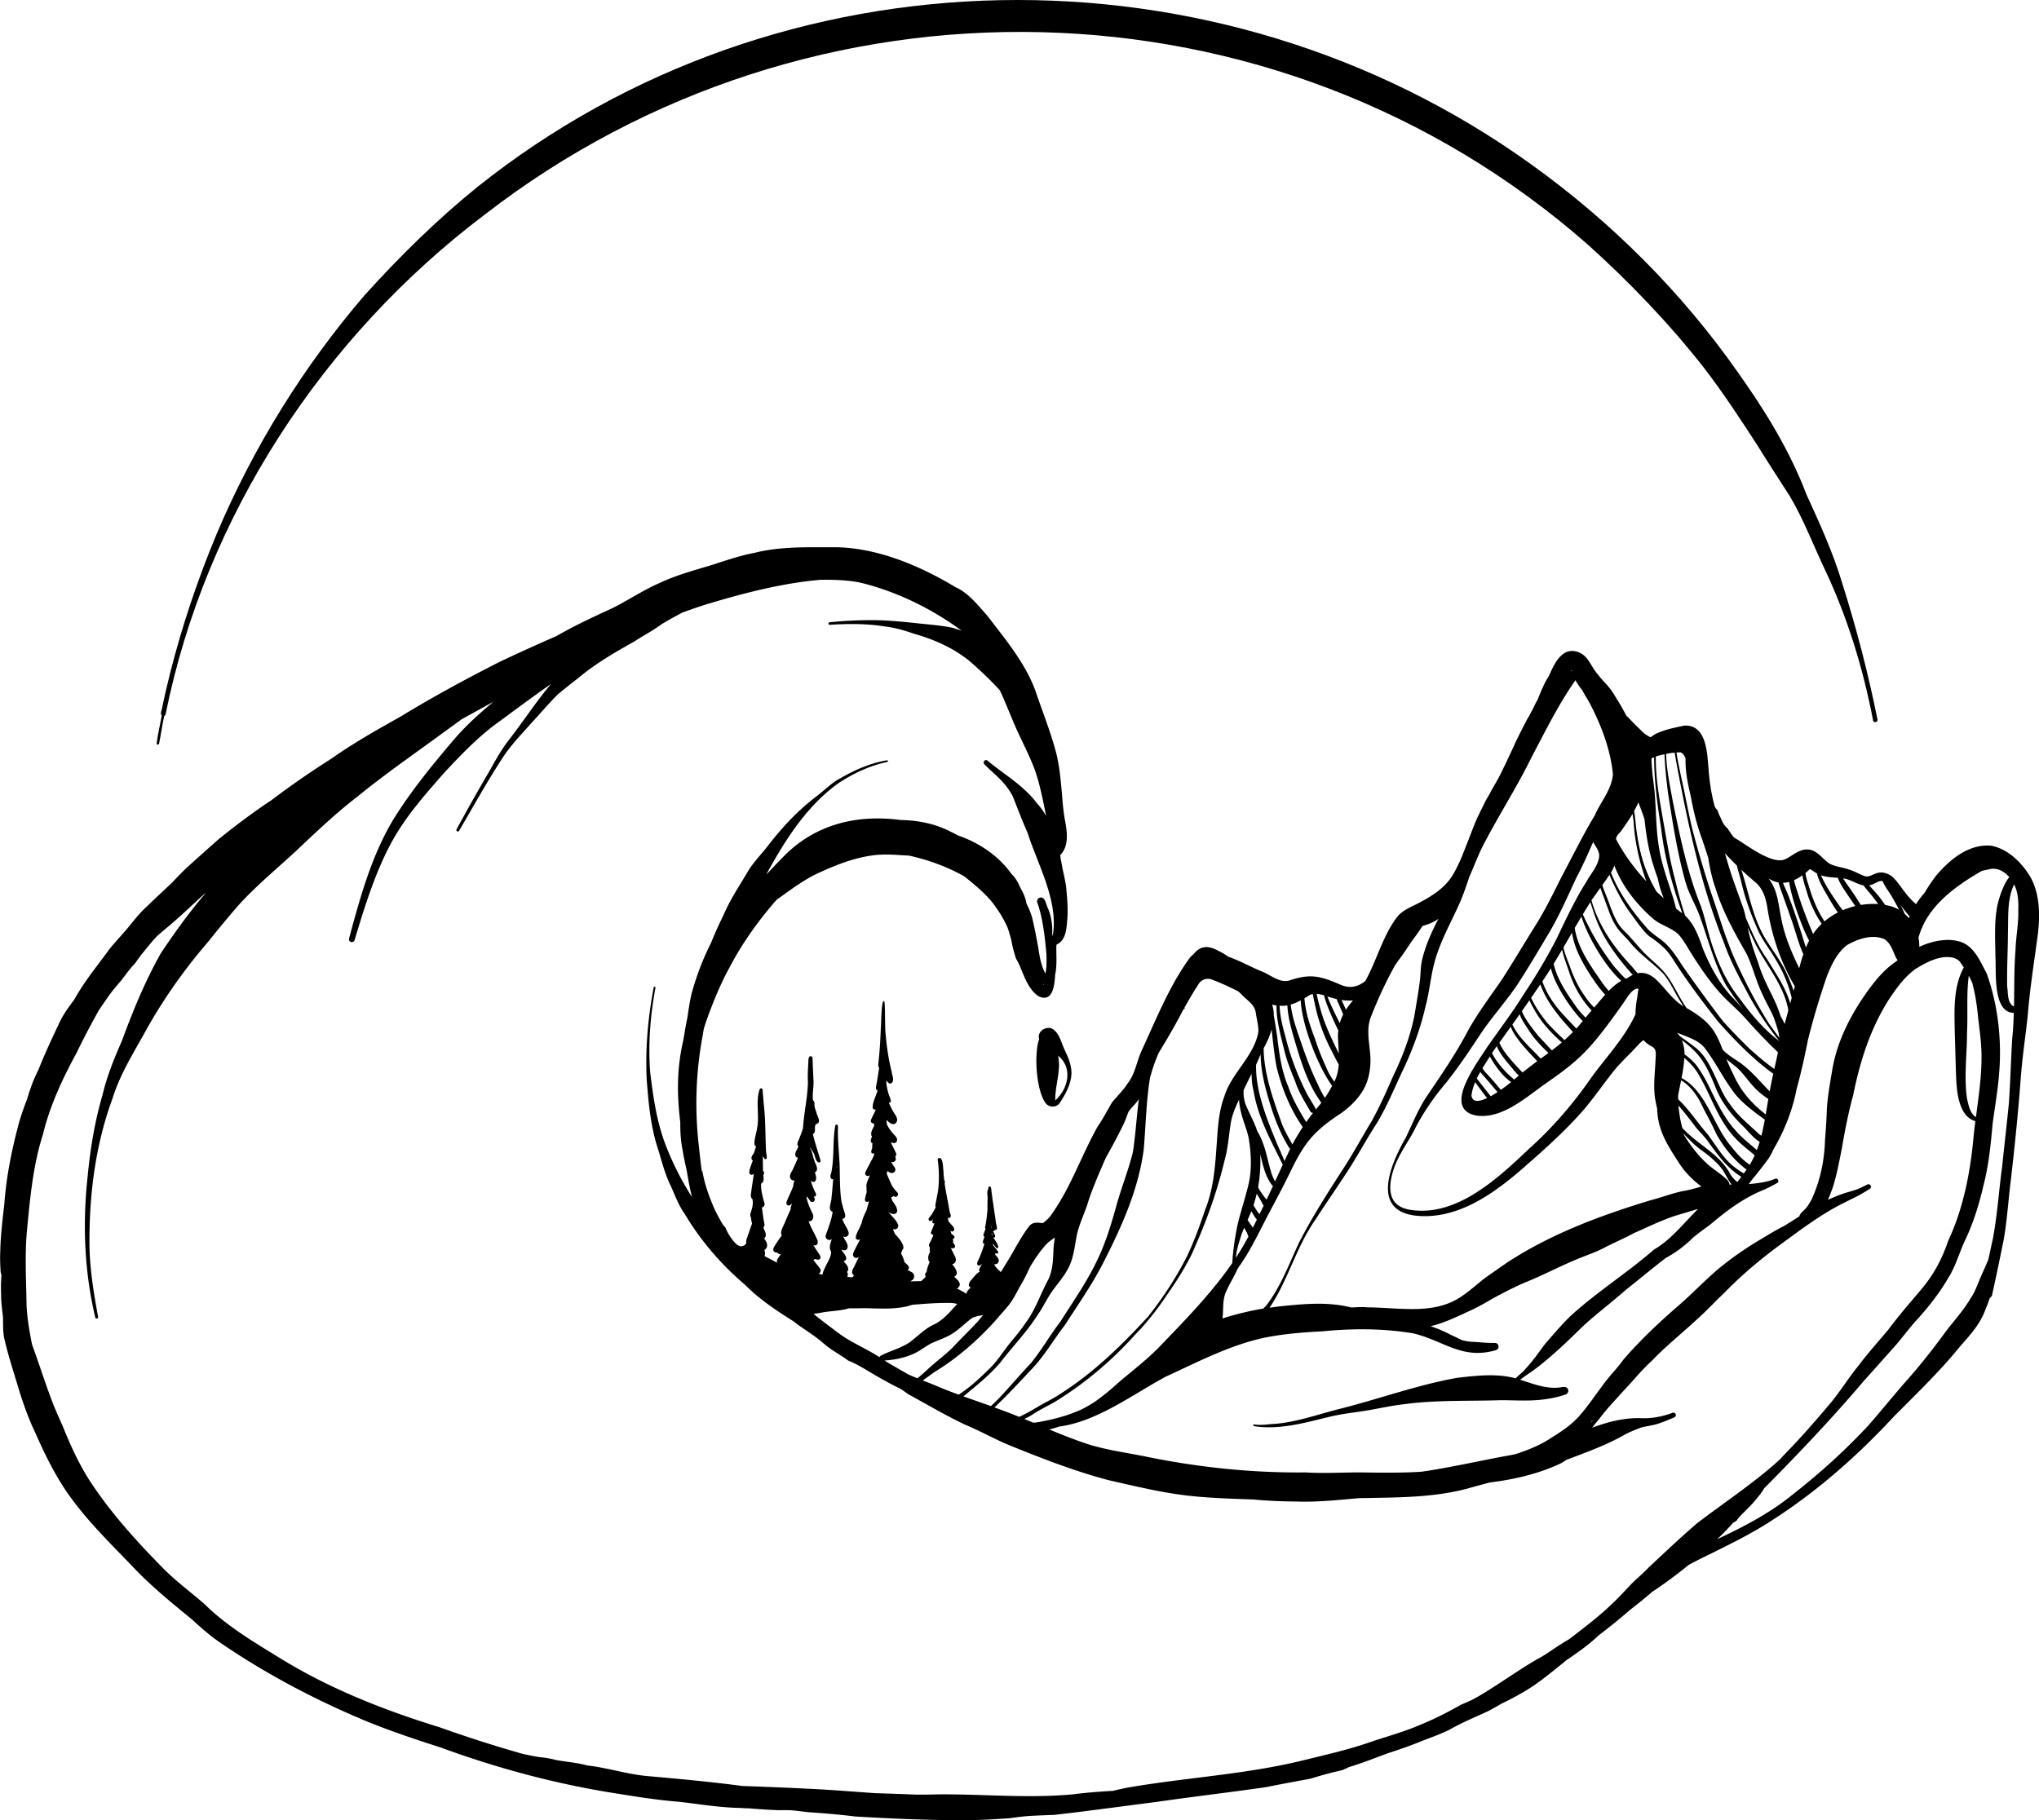 <?xml version="1.0" encoding="UTF-8"?>
<svg data-bbox="0.05 0 859.335 767.34" viewBox="0 0 859.35 767.28" xmlns="http://www.w3.org/2000/svg" data-type="shape">
    <g>
        <path d="M855.94 370.07c-3.59-6.2-9.49-12.15-16.73-13.56-9.32-.86-17.37 5.72-23.07 12.45-1.84 2.33-3.48 4.82-4.99 7.38-1.33 1.5-2.54 3.11-3.64 4.81-1-.9-1.99-1.81-2.85-2.84-2.28-2.47-3.97-5.41-6.26-7.87-2.03-2.25-5.21-3.36-8.08-2.12-1.39.48-2.75 1.46-4.29 1.07-2.31-.82-4.44-2.15-6.81-2.85-2.73-.97-5.77-1.15-8.31-2.57-2.96-2.04-5.21-5.79-9.16-5.87-3.54-.13-6.2 2.58-9.2 4.04-5.52 2.72-16.22-5.94-21.15-8.72-.28-.21-.56-.41-.84-.62a73.42 73.42 0 0 1-2.46-3.59c-.27-.2-.52-.43-.75-.68-.96-1.03-1.57-2.33-2.1-3.61-.56-1.1-1.05-2.22-1.42-3.43a4.47 4.47 0 0 1-1.14-1.51c-1.49-5.32-2.25-10.82-2.65-16.33-.58-6.71-.94-18.2-10.16-17.77-4.15.87-8.43 1.7-12.26 3.58-.68.41-1.34.87-1.98 1.34-1.55-.71-2.94-1.73-4.11-3.02-2.13-2.04-4.18-4.14-6.21-6.27-.83-1.62-1.68-3.22-2.63-4.77-1.23-1.97-2.37-4-3.71-5.89-1.64-2.29-3.78-4.15-5.45-6.41-1.83-2.01-2.91-4.5-4.54-6.65-2.15-2.89-6.21-4.39-9.5-2.57-3.43 2.16-5.11 6.22-6.72 9.78-2.05 3.13-3.35 6.6-4.77 10.03-.22.37-.43.74-.65 1.1-.49 1.04-1 2.06-1.51 3.1-.49.91-.97 1.82-1.45 2.74-.17.25-.32.5-.49.75-1.8 3.37-3.52 6.79-5.19 10.23l-.24.54c-1.8 3.99-3.68 7.94-5.59 11.88-.05.1-.11.21-.16.31-.32.65-.65 1.29-.99 1.93-.99 1.86-2.06 3.69-3.11 5.52-.35.65-.69 1.3-1.04 1.96-.24.42-.5.82-.75 1.21-.28.5-.55 1-.81 1.51-.98 1.99-1.96 3.97-2.94 5.96l.28-.57c-.16.34-.33.67-.49 1-.12.26-.23.52-.34.77l-.02.02c-.19.41-.36.82-.53 1.23-.15.35-.31.7-.45 1.05-.28.69-.56 1.39-.82 2.1-.07.18-.14.35-.21.52-.33.87-.66 1.73-1 2.59-.5 1.28-1 2.55-1.5 3.83-.75 1.95-1.51 3.88-2.31 5.81-1.18 2.62-2.4 5.21-3.97 7.62-3.68 5.45-9.43 8.69-15.15 11.63-2.84 1.39-5.89 2.73-7.85 5.33-6.08 8.09-8.43 18.15-13.34 26.9-2.89 2.22-6.19 3.32-10.23 1.58-8.61-3.73-12.8-4.93-22-1.77-4.18.92-7.78-2.57-11.5-3.96-4.17-1.68-9.02-4.44-13.93-6.13-1.28-.89-2.59-1.74-4.02-2.39-5.32-2.99-8.3-1.69-10.84 1.5-.66.47-1.28 1.11-1.85 1.96-8.43 11.74-13.76 25.39-19.86 38.5-2.08 4.52-2.68 9.66-5.78 13.67-1.86 2.95-4.37 5.37-6.6 8.02-2.05 3.4-3.83 6.96-6.1 10.23-7.04 12.47-11.57 26.42-20.14 38.01a15.34 15.34 0 0 1-3.09 2.82h-.12c-1.82-.31-3.97-.52-5.34 1-3.86 4.86-6.52 10.59-9.89 15.89-.78 1.23-1.52 2.49-2.27 3.74-1.08-1.09-2.43-2.17-2.82-3.39 1.17.39 2.27-.8 1.88-1.94-.3-.8-.88-1.44-1.5-2.04.09-.2.15-.4.16-.62.59.22 1.13.29 1.22-.39-.46-.97-1.5-1.92-2.21-3-.04-.13-.07-.25-.09-.37.03-.07.04-.13.06-.2.5.63.94 1.35 1.57 1.81.16.09.38.07.5-.07.16-.17.17-.31.15-.54-.39-1.42-1.32-2.62-2.1-3.86 1.62.23.28-1.86-.2-2.75.35.23.69-.07.83-.48 1.6.49.6-2.06.49-2.86-.61-4.67-1.41-9.33-1.97-14.01-.07-.51-.07-1.44-.79-1.38-.21.02-.4.19-.46.4 0 .26-.03.52-.05.78-.19.16-.26.43-.3.67-.16.93-.06 1.85.07 2.77 0 .08-.01.16-.02.25-.07 1.73-.08 3.46-.07 5.19-.26 2.27-.43 4.54-.93 6.78-.11.31-.18.7.16.9-.3.95-.81 1.87-.95 2.86.05.36.24.47.46.45-.04.15-.07.31-.11.46-.19.85-1.21 2.32.11 2.7-.87 2.49-1.6 4.9-2.82 7.28-.86 1.76.53 2.53 1.75 1.07-.22.85-1.81 2.66-.9 3.33-1.51.78-2.42 2.21-3.56 3.49-.79.78-1.81 2.67-.24 3.17-.7.77-1.76 1.55-1.78 2.67-1.15-.66-2.29-1.34-3.47-1.93-.21-.1-.42-.19-.63-.28.79-.36 1.39-1.17 1.22-2.07-.31-1.24-1.48-2.02-2.31-2.91 2.39-1.21.22-3.93-.86-5.33 1.86-.25 1.81-2.24 1.01-3.51-.53-1.11-1.09-2.21-1.61-3.33.34.14.69.22 1.06.19 1.42-.42.53-1.76-.18-2.42.24-.51.12-1.05-.05-1.58.55.03 1.06-.69.55-1.18-.38-.37-.79-.72-1.19-1.09l-.3-1.2c.11.09.21.19.33.27.57.36 1.35-.21 1.25-.86-.12-.81-.81-1.41-1.31-2.03-.37-.42-.75-.85-1.12-1.28l-.3-1.59c.23.14.48.23.77.14 1.14-.68-.1-2.26-.1-3.28-.63-3.71-1.45-7.42-1.98-11.17l.06-.81c.05-.25-.07-.5-.26-.66-.16-1.34-.28-2.68-.33-4.03-.21-1.19-.09-5.73-1.95-5.27a.81.81 0 0 0-.48.65c.57 3.91.68 7.87.32 11.82-.25 2.51-.9 4.94-1.29 7.43-.02.25 0 .54.18.73-.65 1.41-1.38 2.74-2.37 4.01-.24.36-.66.67-.67 1.13-.01.63.76 1 1.25.61.26-.2.46-.47.7-.7-.17.43-.36.88-.36 1.34.02.5.52.64.91.46-.19.58-.4 1.16-.65 1.72-.25.68-.56 1.35-.81 2.03-.18.61.4 1.21 1 1.1-.08.26-.16.53-.25.79-.48 1.04-.94 2.08-1.5 3.07-.23.49-.09 1.09.27 1.47-.1.61-.13 1.31.09 1.86-.5.99-1.02 2.06-.71 2.9 0 .06-.03.11-.03.17.01.67.26.98.6 1.07-.41 1.01-.82 2.03-1.12 3.08-.11.35-.18.73-.15 1.09-.04.05-.08.11-.13.16-.45.49-.92 1.39-.23 1.87-.44.6-1.29 1.29-1.98 2.02-1.47 0-2.93.05-4.4.11-.02-.06-.04-.11-.06-.17 1.53-.42 2.04-2.54.75-3.52-.69-.46-1.28-.71-2.09-1.17 1.57-.97-.09-2.26-1.23-3.2a15.45 15.45 0 0 0-1.52-3.85c.33-.38.46-.79.48-1.21 1.68-1.37-.69-4.46-3-6.89-.29-.65-.58-1.3-.86-1.95 1.19.15 2.34-.25 2.24-1.74-.69-2.23-2.81-3.73-4.11-5.62 1.08 1.02 3.44 1.55 3.7-.46-.11-1.57-1.15-2.89-2.08-4.22-.17-.49-.38-.98-.53-1.46.42-.04.79-.26 1.07-.58.06.05.12.11.18.16 1.01.79 2.33-.69 1.4-1.59-.75-.8-1.44-1.68-2.12-2.58 0-.01-.01-.03-.02-.04-.77-1.75-1.62-3.48-2.3-5.27.02-.14.04-.28.04-.42.02-.05.05-.1.06-.15.05-.2.09-.39.13-.6.5.33 1 .72 1.65.82 1.11.21 2.11-.99 1.59-2.03-.53-.93-1.09-1.59-1.65-2.6.84.26 1.87-.2 1.98-1.14-.03-.43-.13-.83-.25-1.23.38-.26.61-.72.38-1.25-.72-1.62-1.58-3.19-2.3-4.83 2.02 1.38 3.59-.47 2.13-2.32-1.49-1.55-2.86-3.2-3.73-5.12-.07-.62-.13-1.24-.18-1.86 1.24 1.23 3.05 2.81 4.25.94.71-1.22-.18-2.53-.84-3.55-.98-1.47-1.73-3.05-2.41-4.67 1.82.1.24-2.41.04-3.28-.5-1.44-.83-3.03-1.07-4.61 0-.5 0-1 .01-1.5.51.86 1.3 1.8 2.28 1.1 1.16-1.29.11-3.21-.06-4.71-1.4-5.58-2.2-11.26-2.64-16.99-.23-4.15-.04-8.33-.38-12.47-1.42-2.3-1.34 9.55-1.52 10.41-.18 4.68-.41 9.35-.92 14.02-.03 1.08-.49 2.43.18 3.37-.36 2.28-.69 4.58-1.11 6.85-.1.84-.72 2.32.43 2.66-.17 1.5-3.94 8.49-.8 8.08 0 .05-.02.1-.02.16-.58 1.54-1.49 2.88-2 4.46-.14.76.64 1.31 1.3 1.16-.02.27.02.59.18.85-.54 1.34-1.68 2.81-1.23 4.3.06.14.13.26.22.36-.13.41-.26.82-.39 1.24-.3.74.03 1.56.62 1.69-.12.73-.16 1.41-.08 1.91-.22.53-.4 1.08-.45 1.66-.03.68.83.96 1.31.58-.08.36-.15.71-.22 1.07-.39.85-.8 1.68-1.29 2.49-.55 1.16-1.21 2.37-1.8 3.52-.36.67-.93 1.56-.25 2.23.46.47 1.27.41 1.7-.07-.58 1.7-1.85 3.67-1.41 5.5-.07.56-.05 1.08.08 1.54-.3 1.1-.62 2.2-.79 3.33 0 .2.08.36.17.53.34.63 1.23.48 1.57-.06-.31 1.38-.69 2.75-1.11 4.1-.78 1.56-1.49 3.14-1.91 4.86-.05.23-.12.46-.2.7-.14.31-.27.62-.42.93-.61 1.67-1.9 3.24-1.94 5.04.12.9 1.23 1.03 1.86.58-.86 1.64-1.73 3.28-2.54 4.95-.29.62-.64 1.3-.4 1.99.26 1.06 1.61 1.15 2.37.55-.75 1.63-1.55 3.16-2.35 4.79-.54.9-.91 2.39.33 2.88-.21.3-.43.6-.65.89l-2.2-.15c.31-.65.32-1.44-.11-2.11 1.33-1.6-.35-3.32-1.48-4.44 2.71-1.06-.16-3.51-.95-5 .77.38 1.8.54 2.4-.21 1.07-1.85-.97-3.65-1.59-5.32 1.04.55 2.38-.18 2.34-1.39-.42-2.17-2.16-3.91-2.72-6.07 1.72.03 1.28-1.88.85-2.94-.47-1.56-.94-3.12-1.26-4.73-.66-4.67-.57-9.42-.69-14.13-.18-5.51-.87-10.95-.73-16.49 0-.32.03-.71-.07-1.02-.12-.48-.84-.53-1.02-.07-1.26 6.7-.34 13.65-1.81 20.38-.47.92-.5 2.45.89 2.35-.21 2.5-.42 5.34-.72 7.95.04 1.74-1.82 5.03.5 5.78-.49 3.41-1.75 6.64-2.92 9.86-.41 1.51 1.4 2.69 2.57 1.61-.54 1.68-1.42 3.7-.28 5.33-.02 2.53-1.7 4.59-2.64 6.84-.36.84-.97 1.84-.93 2.79-.49-.06-.98-.13-1.47-.2-.03-.08-.06-.17-.09-.25.82-.44.96-1.57.29-2.31-.84-1.12-1.78-2.18-2.61-3.31 0-.03-.01-.05-.02-.08.29-.13.51-.27.71-.43.64.31 1.29.51 1.92.12.51-.39.36-1.15.09-1.63-.88-1.45-1.88-2.82-2.73-4.29 1.66.59 2.23-1.1 1.56-2.37-1.05-2.63-2.68-4.99-3.56-7.69 1.94.2 2.36-2.13 1.52-3.48-1.05-2.2-2.05-4.42-2.46-6.85h.28c.51.67 1 1.28 1.31 1.78 1.34 1.3 2.73-.65 1.37-1.82 1.17.14 1.35-1.12.72-1.87-.75-1.62-1.39-3.3-1.92-5.01.45.71 1.49.97 2.03.22.67-1.12.08-2.48-.22-3.64 2.03-1.02.06-3.57-.27-5.1-.66-1.52-.77-3.46-1.68-4.9v-.4c.5.85 1.02 1.68 1.55 2.53.5 1.24.59 2.94 1.83 3.7 1.54.36.7-1.54.49-2.29-.96-3.2-2.02-6.4-2.79-9.66 1.46-.56.53-2.72 1.12-3.89.15-.07.28-.18.36-.34v-.02c2.3-.64.4-3.13.09-4.59-.25-.97-.8-2.13-.9-3.22.07-.74.13-1.68-.6-2.12-.37-2.64.29-5.28.23-7.95-.18-3.35-.33-6.73-.44-10.09-.12-.49-.72-.71-1.14-.46-.5.3-.53.96-.58 1.49-.12 3.11-.4 6.24-.21 9.36-.15 6.48-1.69 12.9-2.07 19.33-.53 1.71-1.1 3.3-1.83 5-.37.85-.94 1.95-.11 2.72-.41 1.38-2.08 3.05-.95 4.43.2.2.49.31.79.33-.68 1.62-1.4 3.24-2.14 4.84-.54 1.18-1.64 2.36-1.13 3.73.3.74 1.07 1.14 1.83 1.06-.27.64-.6 1.44-.52 2.15-.77 2.28-1.93 4.41-2.81 6.65-.16.44-.22.9.04 1.31.62.94 1.78.14 2.25-.55-.26.76-.7 1.73-.63 2.58-1.05 2.16-1.91 4.43-2.92 6.62-.55 1.25-1.64 3.17-.8 4.34-1.14 1.6-2.28 3.21-3.28 4.9-.29.53-.52 1.29-.11 1.82.42.48.96.6 1.52.56.41.54.92.75 1.46.73-.29.38-.59.76-.87 1.15-.47.7-1.04 1.54-.69 2.38-1.76-.89-3.51-1.85-5.32-2.79.29-.73.32-1.58-.08-2.53 1.96-1.19 1.16-3.48-.13-4.86 1.55-1.28.3-3.17-.3-4.6.43-.47.62-1.14.44-1.77-.49-2.21-.69-4.48-1.04-6.71.89-.19 1.37-1.23 1.01-2.05-.73-2.6-1.44-5.29-1.36-8.01 1.34-.63 1.12-2.26.94-3.73.12-.09.22-.2.28-.34.23-.52-.1-.95-.39-1.36-.07-2.09-.08-4.19-.06-6.3.18.38.37.76.6 1.13.16.24.43.33.7.23.17-.06.3-.2.35-.38.02-1.2-.34-2.32-.36-3.54-.27-6.49-.16-13.05-.96-19.53-.11-1.66-.29-3.46-.41-5.14.11-.81-.46-1.67-1.22-.96-1.94 5.32.04 11.38-1.22 16.9-.07 1.38-2.06 6.8-.34 7.34-.33 1.03-.66 2.01-1.03 3.03-.71.71-1.5 2.21-.35 2.88-.56 1.67-1.37 3.35-1.52 5.1.07.48.42.87.91.94.41 0 .75-.17 1.05-.43-.36 2.52-.78 5.04-1.11 7.57-.15.95-.42 2.52.5 3.11.45 2.05-.12 3.92-.77 5.86-.18.6-.3 1.33.16 1.83 0 .17.02.35.04.52.09.7.23 1.39.41 2.06-.68 1.94-1.33 3.9-2.03 5.84-.23.71-.65 1.68-.34 2.4-.14.25-.31.48-.51.67-.09.09-.19.17-.3.24-.05.03-.1.06-.14.09-.04.02-.07.04-.11.06-.12.06-.24.11-.37.16-.04.01-.08.03-.12.04h-.02l-.05.02h-.05c-.15.04-.31.06-.47.07h-.03c-.18 0-.37-.03-.55-.07-.05-.01-.1-.02-.16-.04-.03-.01-.07-.03-.1-.04-.15-.05-.3-.12-.44-.19l-.21-.12c-.11-.07-.21-.13-.31-.21-.05-.04-.11-.08-.16-.12l-.16-.13c-.09-.08-.19-.16-.28-.25l-.12-.12c-.48-.48-.91-1.03-1.3-1.52-.24-.3-.46-.62-.68-.94-.05-.07-.1-.13-.15-.2l-.21-.33c-.21-.33-.42-.67-.61-1.01l-.02-.03c-.49-.88-.92-1.81-1.32-2.74-.08-.05-.13-.12-.2-.18-.27-.24-.51-.52-.72-.84-.54-.8-.99-1.65-1.46-2.48-.34-.61-.66-1.22-.98-1.83-.14-.26-.28-.52-.41-.78-.41-.81-.79-1.62-1.15-2.46-.33-.78-.65-1.56-.96-2.34-.08-.2-.15-.39-.23-.59-.23-.58-.46-1.17-.67-1.75-.1-.28-.2-.56-.3-.85-.18-.51-.36-1.02-.53-1.53-.11-.32-.2-.64-.3-.96-.2-.63-.39-1.25-.56-1.88 0-.03-.01-.06-.02-.08-.2-.73-.38-1.47-.55-2.21-.06-.25-.11-.5-.16-.75-.15-.69-.29-1.39-.42-2.09-.03-.18-.06-.35-.09-.52-.04.34-.07.68-.1 1.03-.54-3.85-.92-7.72-1.35-11.57-1.69-14.92-1.23-30.65 1.57-45.49.17-1.19.38-2.38.61-3.56.31-1.03.63-2.06.97-3.07 2.78-7.73 5.82-15.34 9.77-22.55 5.16-9.92 11.68-19.11 18.99-27.61.35-.4.71-.79 1.06-1.19.3-.2.59-.4.9-.59 5.45-3.89 10.78-7.95 17.03-10.76 7.64-3.5 15.64-6.59 24.18-7.44 4.69-.36 8.68.08 13.51.3 8.08 1.77 15.96 4.64 23.2 8.66 4.92 3.95 10.29 8.23 13.8 13.64-.05-.07-.09-.14-.14-.21 1.82 2.53 3.36 5.29 4.67 8.14.13.38.27.76.4 1.15.21.66.41 1.32.6 1.99.1.35.2.71.31 1.06.32 1.09.51 2.21.71 3.32.41 1.78.91 3.55 1.46 5.29.05.15.11.29.16.44.28.5.56 1 .85 1.5 2.41 5 3.8 11.09 8.67 14.35.89.42 1.67.6 2.35.6 3.77 0 4.39-5.78 4.59-9.76.97-3.99.31-9.76.55-12.39.02-.09 0-.21.06-.28 3.93-1.77 4.17-6.54 4.48-10.3.43-4.79-.05-9.59-.5-14.36-.4-2.58-.97-4.98-1.49-7.42-.23-1.25-.46-2.51-.71-3.77-.1-.6-.18-1.21-.26-1.84 3.82-3.86 2.92-9.92 2-14.78-.68-3.75-1-7.57-1.29-11.37-.52-5.74-1.03-11.49-2.44-17.09-2.14-8.04-5.1-15.65-7.91-23.68-4.05-12.91-13-23.41-21.08-34.01-3.95-4.37-7.84-9.55-13.43-12.05-15.08-9.06-32.41-16.31-49.63-16.81-1.98.01-3.96 0-5.94 0-9.77-.03-19.59-.05-29.11 2.36-5.82 1.06-11.79 3.13-17.49 4.96-7.65 2.35-15.44 4.38-22.69 7.83-6.95 3.01-13.21 7.32-20 10.67-7.38 3.36-14.73 6.79-21.8 10.77-.51.28-1.01.58-1.52.86-8.04 3.52-16.04 7.13-23.97 10.88-14.07 7.18-27.98 14.67-41.46 22.92-10 5.61-20.03 11.24-29.4 17.88-8.74 5.52-17.23 11.42-25.48 17.64-7.63 5.05-14.95 10.58-22.06 16.32-4.56 4.03-9.06 8.06-13.59 12.16-2.14 2.05-4.19 4.19-6.21 6.35-3.5 3.21-6.93 6.48-10.37 9.76-2.82 2.57-4.98 5.31-7.48 8.35-2.76 3.45-5.84 6.51-8.59 10.01-3.91 5.46-8.2 10.67-11.82 16.33-1 1.6-1.96 3.22-2.91 4.85-2.29 2.99-4.47 6.05-6.1 9.47-3.11 6.61-6.23 13.21-8.9 20.01-2 3.85-3.45 7.92-4.67 12.06l-.03.07c-1.25 3.27-2.43 6.57-3.41 9.94-3.05 11.29-5.38 22.78-6.23 34.45-.75 6.63-1.58 13.29-1.7 19.98-.16 2.88-.02 5.76.16 8.64l.15.63c.06.26.13.53.19.79-.21 2.6-.28 5.21-.15 7.83-.05 3.31.43 6.58.8 9.85.03 2.77-.04 5.58.4 8.32 1.76 7.93 4.39 15.66 6.69 23.45 1.81 5.59 3.74 11.14 6.31 16.44 4.27 9.71 8.92 19.27 15.21 27.86 7.88 10.82 17.55 20.14 26.77 29.79 7.49 7.85 15.9 14.66 24.28 21.52 3.86 3.58 7.84 7.04 12.21 10 19.09 13.02 39.58 23.83 60.89 32.73 10.36 4.27 21 7.8 31.66 11.22 24.05 8.83 48.76 15.45 74.14 19.41 8.82 1.42 17.62 2.82 26.54 3.51 8.44.97 16.84 2.42 25.35 2.57 1 .05 2.02.12 3.05.2 0-.04.02-.07.03-.1 4.58.41 9.18.73 13.78.87 1.85-.07 3.7-.03 5.55.06 2.15.24 4.29.49 6.43.76 6.66.46 13.32 1 19.94 1.83 13.83.81 27.68 1.44 41.55 1.55 1.18.03 2.36.04 3.54.04 6.55 0 13.09-.42 19.62-.84h.07c2.99-.38 5.96-.84 8.98-1.01 2.71-.15 5.44-.25 8.16-.36l1.83-.06c6.7-.74 13.39-1.59 20.08-2.46l.2-.03c.84-.13 1.68-.23 2.51-.32 6.8-.89 13.59-1.8 20.39-2.66 15.42-2.23 30.9-4.02 46.32-6.25 6.18-1.27 12.39-2.38 18.6-3.55 2.13-.67 4.26-1.28 6.41-1.88 1.42-.39 2.85-.77 4.29-1.09.98-.22 1.96-.45 2.93-.72.89-.39 1.78-.81 2.66-1.22 5.41-1.63 10.7-3.75 16.18-5.76 4.57-1.5 8.8-2.92 13.37-4.77 4.26-1.74 8.67-3.16 12.78-5.25 5.19-2.94 10.69-5.24 16.1-7.72 1.88-.96 3.71-2 5.51-3.09 4.95-2.36 9.77-4.99 14.32-8.07 4.23-2.97 8.2-6.29 12.25-9.5.18-.15.32-.31.44-.47 4.87-3.31 9.81-6.69 14.09-10.8 4.59-3.51 9-7.03 13.4-10.88 3.18-2.46 6.3-4.99 9.35-7.6 5.24-3.49 10.32-7.21 15.17-11.23 1.98-1.07 3.96-2.13 5.99-3.1 10.01-4.94 20.31-9.85 29.7-16.05 18.86-12.15 35.79-27.14 51.01-43.58 8.61-8.66 17.41-17.15 25.34-26.47 4.41-5.53 9.82-10.47 12.58-17.11.79-2.02 1.67-4.02 2.31-6.1.32-.35.64-.71.96-1.06h.01c1.73-7.79 3.33-15.59 4.92-23.4 1.5-8.39 1.95-16.57 3.03-25.08 1.61-13.99 3.06-28.11 4.13-42.19.62-9.12 2.02-18.16 3-27.24.84-10.75 2.5-21.4 3.96-32.07 1.26-8.56 1.61-18.21-2.56-26.15ZM352.7 490.98v.04c0 .38.02.77.03 1.15-.04 0-.07-.01-.11-.02.04-.4.06-.78.09-1.18Zm205.69-28.17c-1.15-1.85-2.19-3.78-3.04-5.85-3.33-6.71-5.71-13.7-8.13-20.8-1.43-4.18-2.76-8.35-3.23-12.68 1.46-.41 2.86-1.04 4.21-1.78.52 11 7.77 28.7 13.24 36.03-.93 1.75-1.93 3.45-3.05 5.08Zm7.17 6.22c3.06-2.23 5.9-4.92 8.04-8.06 2.69-3.79 3.82-8.44 3.98-13.03.24-6.36-2.19-12.77.09-18.98 2.83-7.36 6.18-14.55 9.96-21.47.14-.26.3-.51.45-.76.46-.66.92-1.32 1.38-1.96 1.87-2.46 3.56-5.03 5.25-7.61 1.68-2.25 3.34-4.5 4.85-6.84.18-.05.37-.09.55-.15 2.33-.64 4.35-1.6 6.11-2.8-2.88 5.52-5.44 11.18-6.88 17.3-.77 3.37-.51 6.35-1.07 9.89-.63 4.65-1.43 9.28-2.22 13.9-1.79 8.81-5.06 17.24-8.97 25.33-2.77 6.37-5.6 12.71-8.96 18.81-4.09 6.7-7.77 13.64-12.09 20.2-6.56 10.21-13.17 20.45-18.66 31.28-4.12 8.86-7.59 18.26-13.55 26.1-.46.49-.92.97-1.39 1.45-5.83.98-11.59 2.38-17.22 4.17.48-3.46 0-7.05 1.15-10.38 1.42-3.62 3.61-6.86 5.16-10.42.3-.47.61-.94.91-1.41 3.64-5.08 6.52-10.77 9.38-16.32 4.06-8.07 8.46-15.81 12.36-23.99 5.95-12.22 10.07-16.81 21.39-24.24Zm-7.75-39.42c-1.14-3.46-2.18-7.04-2.9-10.65 1.05.06 2.11.32 3.15.64.58 2.96 3.46 9.7 5.98 14.78-.16 1.38-.2 2.83-.07 4.41.07 1.74.21 3.51.28 5.28-2.36-4.69-4.63-9.51-6.44-14.46Zm205.98-36.7c-2.1-4.96-4.03-10.02-5.68-15.15-.67-2.22-1.5-4.45-2.02-6.73 1.24-.54 2.42-1.24 3.54-2.05.3 2.07.97 4.12 1.6 6.1 1.42 5.06 3.54 10.02 6.55 14.35-.35.33-.69.66-1.01 1.01-.97 1.02-1.83 2.11-2.6 3.25-.12-.25-.25-.5-.38-.77Zm24.41 23.39c-7.77 10.54-14.07 22.39-16.1 35.44-.87 5.06-1.76 10.14-2.13 15.27-.15 4.46-.42 8.91-.8 13.38-.2 7-1.35 13.94-3.74 20.54-.97 2.77-2.3 6.01-4.28 8.35-.88 1.06-2.55 2.11-2.76 3.44-.61.4-1.23.8-1.84 1.2-1.48.92-2.97 1.85-4.45 2.79-3.48 1.77-6.86 3.79-10.18 5.82-6.1 3.58-11.96 7.68-17.5 12.2-5.78 4.91-10.97 10.37-16.68 15.37-8.14 7.03-16.3 14.68-23.37 22.86-1.69 2.25-3.27 4.2-5.19 6.34-4.5 5.22-8.16 11.25-12.64 16.51-3.37 4.21-7.89 7.31-12.45 10.11-4.18 2.84-8.8 4.84-13.56 6.47-.12.06-.26.11-.39.16-.53.16-1.06.31-1.58.47-.28.07-.57.14-.87.21-12.88 2.27-25.48 5.27-38.53 7.17-8.82.57-17.67.41-26.51.29-7.47.04-14.94.48-22.41.01-22.66.25-45.32-2.14-67.52-6.72-7.99-1.59-16.13-2.68-23.93-5.1-5.64-1.84-11.14-4.03-16.6-6.3 1.41-.32 2.8-.73 4.18-1.2l.86-.12c.02 0 .04.01.06.01.02 0 .05-.02.07-.03 15.55-2.42 30.49-13.64 43.88-20.87 13.51-6.18 26.84-13.23 41.46-16.41 8.12-1.66 16.52-2.33 24.79-2.75 12.66-1.24 25.31-1.23 37.92.83 12.89 2.94 20.66 11.34 35.05 7.12 1.83-.55 1.22-3.06-.41-3.04-3.28.07-6.54-.34-9.82-.49-1.41-.08-2.78-.35-4.14-.71-1.53-.75-3.04-1.54-4.66-2.21-2.76-1.48-5.6-2.68-8.5-3.66 4.71-1.06 9.23-3.14 13.6-5.09.42-.21.84-.42 1.25-.63 3.95-1.67 7.67-3.76 11.67-6.13 4.37-2.34 8.77-4.63 13.4-6.62 6.92-2.75 13.53-6.26 20.39-9.16 4.42-1.97 9.09-3.32 13.33-5.67 3.7-1.89 8-3.72 11.78-5.78 5.6-2.5 11.13-5.19 16.93-7.21 3.45-1.08 6.94-2.08 10.4-3.13-6.01 5.89-11.29 12.91-18.55 17.1-11.42 9.95-24.3 17.99-35.46 28.26-3.63 3.57-6.91 7.46-10.26 11.27-2.8 3.65-5.32 7.49-8.52 10.82-1.07 1.45-2.83 2.59-4.12 3.98-.33-.09-.67-.19-1-.28-7.74-1.8-15.7-.84-23.5.02-17.23 3.06-33.68 9.18-50.63 13.37-8.64 2.23-17.05 5.24-26 6.04-2.87.1-5.94.75-8.86.29-.08-.04-.15-.08-.25-.08-.42 0-.45.61-.09.69.33.16.7.19 1.05.25 10.95 1.41 21.76-1.99 32.34-4.45 4.66-1.01 9.45-1.52 14.16-2.29 5.47-.9 10.88-2.17 16.4-2.75 13.26-1.75 26.76-1.16 40.2-1.61 6.38 0 12.81.54 19.14-.49 2.73-.38 5.43-1 8.04-1.89.84-.29 1.39-1.12 1.14-2.02-.63-1.94-2.87-.91-4.36-.89-5.46.41-10.69-1.7-15.87-3.34 2.58-1.98 5.39-3.72 7.94-5.74 6.35-5.02 12.23-10.62 17.98-16.3 5.9-5.54 12.42-10.36 18.48-15.72 5.67-4.5 11.22-9.15 16.95-13.55 4-2.16 7.26-4.58 10.64-7.74 2.52-2.45 5.6-4.39 8.45-6.62 6.91-5.87 13.97-11.08 22.48-14.5 1.85-.84 3.66-1.79 5.43-2.79 1.04-.59.22-2.2-.88-1.75-3.54 1.49-7.35 1.85-11.16 2.26.65-.84 1.17-1.55 1.48-1.96.36-.43.71-.88 1.07-1.32 2.05-2.45 3.96-5.01 5.81-7.49.82-1.22 1.48-2.51 2.06-3.85 4.63-7.87 8.02-16.41 9.78-25.47 1.88-6.82 3.4-13.7 4.77-20.65 2.22-8.97 4.9-17.84 7.88-26.6 1.95-4.97 4.32-10.17 8.66-13.49 4.61-2.57 10.6-4.67 15.72-2.43 2.58 1.64 3.48 4.78 4.68 7.42.23.55.54 1.01.89 1.41-.22.18-.45.35-.66.53-.06.06-.11.12-.17.17-3.97 2.64-7.34 6.27-10.75 10.87Zm-250.25 33.16c2.18 9.07 5.73 17.99 11.1 25.66a91.661 91.661 0 0 0-4.36 7.32c-1.52-2.7-3.05-5.39-4.27-8.24-3.69-10.34-7.72-21.19-7.85-32.27 1.39-2.52 2.59-5.23 3.36-7.93.58 5.16 1.09 10.34 2.02 15.44Zm133.5-94.56c.2.42.42.84.69 1.26.99 1.5 2.01 3.13 1.83 5.01-.48 3.96-3.5 7.07-5.34 10.48-1.59 2.54-3.14 5.09-4.5 7.77-2.86 5.21-5.36 10.59-7.92 15.95-4.17 8.14-8.83 16.03-13.93 23.62-4.79 7.74-10.29 14.98-15.51 22.43-4.25 6.74-19.33 26.27-4.35 28.88.75.1 1.49.14 2.23.14 9.54 0 18.33-7.61 25.7-12.91 4.49-3.16 9.01-6.27 13.15-9.88 6.04-5.11 10.89-11.36 15.57-17.69 2.1-2.85 4.17-5.73 6.14-8.67 1.17-1.68 2.51-3.94 4.67-4.54.18.02.36.05.55.1.06.05.1.1.16.15-.4 1.33-.43 3.05-.68 4.04-.36 2.08-.61 4.3-.62 6.5-4.47 9.9-12.35 18.02-18.68 26.8-7.54 10.89-16.15 20.95-26.09 29.84-13.09 12.44-30.65 28.99-50.17 25.81-9.8-1.5-9.43-9.85-6.87-17.42 1.93-5.68 5.56-10.5 8.37-15.75 3.68-7.41 8.37-14.19 13.7-20.5 5.66-7.06 10.47-14.49 15.51-22.04 4.59-6.51 9.99-12.61 14.48-19.24 4.69-7.22 9.04-14.65 13.46-22.03 4.36-7.41 7.76-15.33 11.41-23.09 2.61-4.88 4.82-9.95 7.05-15Zm60.53 9.93c.58 2.27 1.27 4.51 1.86 6.78 1.64 7.35 4.3 14.38 7.4 21.25 2.06 4.32 5.1 7.93 7.41 12.12 2.95 4.84 5.12 10.16 6.48 15.69-.21.76-.41 1.52-.62 2.28-2-6.78-6.17-12.7-9.81-18.7-3.81-5.31-6.32-11.31-8.9-17.27-.26-1.2-.54-2.39-.9-3.57-1.79-5.31-3.85-10.53-5.59-15.94-.83-2.59-1.6-5.2-2.33-7.81 1.59 1.77 3.26 3.5 5 5.18Zm-110.27 91.38c.25.32.5.63.7.96 1.42 1.92 2.85 3.84 4.32 5.72-3.37 1.59-6.25 1.95-6.57-1.18.26-1.91.82-3.73 1.55-5.5Zm6.54 5.91c-1.47-1.88-2.93-3.77-4.41-5.64-.48-.61-.97-1.22-1.43-1.85.45-.94.95-1.87 1.48-2.79.64 1.11 1.79 2.03 2.53 3.04 1.59 1.72 3.12 3.67 4.73 5.49-.95.62-1.93 1.22-2.89 1.75Zm4.3-2.7c-1.48-1.74-2.96-3.52-4.5-5.21-1.08-1.32-2.46-2.38-3.25-3.92 1.02-1.67 2.1-3.32 3.13-4.95.43 1.03 1.21 1.99 1.71 2.91 1.98 2.95 4.28 5.84 7.23 7.9-1.03.84-2.58 2.05-4.33 3.26Zm5.58-4.32c-.04-.06-.08-.12-.15-.17-1.07-.88-2.04-1.75-3.03-2.75-2.34-2.47-4.6-5.18-6.13-8.25.07-.12.15-.24.22-.36.61-.87 1.23-1.73 1.85-2.59.91 3.17 5.38 7.98 6.66 9.61a26.7 26.7 0 0 0 2.59 2.81c-.67.56-1.34 1.12-2.01 1.7Zm3.57-2.99c-.19-.17-.38-.34-.56-.52-3.33-3.68-7.15-7.39-9.23-12.03 1.61-2.25 3.22-4.5 4.83-6.74 1.37 4.37 7.75 10.95 11.15 14.5-2.1 1.55-4.16 3.15-6.19 4.8Zm7.65-5.85c-1.23-1.26-2.41-2.57-3.69-3.79-3.16-3.18-6.32-6.5-8.25-10.59 1.04-1.45 2.07-2.9 3.1-4.36 0 .03.02.05.02.08.66 2.1 1.93 3.85 3.11 5.68 2.37 3.96 5.58 7.43 8.96 10.6-.39.29-.77.59-1.16.87-.7.5-1.4 1.01-2.1 1.51Zm57.93 15.46c.37-2.11.82-4.21 1.24-6.31 4.52 2.66 7.49 7.54 9.6 12.29 1.86 3.41 3.66 6.83 5.26 10.37 3.22 5.73 7.43 11.04 12.72 14.98-.39.54-.77 1.08-1.16 1.62-1.93-1.18-3.81-2.44-5.49-3.96-3.85-3.62-6.54-8.21-9.68-12.46-4.27-4.86-7.8-10.41-12.51-14.88 0-.55 0-1.1.03-1.65Zm28.92 28.38c-3.04-2.26-5.37-5.27-7.71-8.21-6.49-8.37-9.91-22.33-19.78-27.43.48-2.49.9-4.99 1.07-7.54.05-.31.08-.61.11-.92 2.64 2.25 4.98 4.84 6.58 7.99 4.93 8.61 7.89 18.56 14.93 25.84 2.43 2.71 5.43 4.77 8.11 7.21-.37.83-.76 1.65-1.2 2.45-.28.51-.56 1.02-.85 1.54-.42-.3-.84-.61-1.25-.93Zm-5.02-13.87c-4.43-4.94-7.34-11-10.27-16.91-1.5-3.23-3.26-6.4-5.29-9.33-1.44-2.15-3.43-3.88-5.5-5.41l-.15-.12c0-2.07-.38-4.14-1.16-5.99 6.97 5.29 9.74 8.75 14.2 19.89 2.55 6.52 7.07 12.04 12.09 16.84 2.03 2.19 3.99 4.55 6.53 6.17-.35 1.16-.75 2.32-1.18 3.45-3.15-2.8-6.57-5.28-9.25-8.59Zm9.69 1.39c-4.07-3.83-8.47-7.29-11.64-11.98-3.24-4.04-4.93-9.04-7.23-13.64-1.75-3.63-3.74-7.23-6.84-9.89-2.35-1.88-4.79-3.65-7.26-5.37-.31-.51-.67-.99-1.06-1.45.12.06.23.12.34.17 3.88 1.69 8.23 2.8 11.12 6.11 4.89 6.38 8.15 13.5 13.18 19.87 3.49 4.17 7.94 7.33 12.31 10.56-.42 2.27-.88 4.53-1.46 6.76-.56-.37-1.14-.73-1.47-1.14Zm1.35-9.42c-4.9-4.11-8.92-9.05-11.52-14.92a89.8 89.8 0 0 1-3.09-6.84c1.3 1.13 2.66 2.18 4.01 3.25 3.12 2.69 5.29 6.24 8.19 9.18 1.66 1.64 3.5 3.12 5.46 4.41-.37 2.18-.72 4.37-1.09 6.56-.64-.55-1.29-1.09-1.96-1.65Zm-44.09-92.37c-1.19-2.07-2.32-4.17-3.26-6.42-3.4-7.55-4.93-15.73-5.66-23.95-.11-1.18-.33-2.36-.51-3.54.66-1.2 1.27-2.42 1.82-3.68.89 2.41 1.84 4.79 2.59 7.24.35 3.47.82 6.93 1.47 10.36.94 4.95 2.37 9.75 4.1 14.46.09.39.17.78.26 1.17.51 2.46 1.3 4.85 2.26 7.18-1.04-.92-2.06-1.85-3.06-2.81Zm8.28 7.18c-.34-1.24-.65-2.49-1.02-3.73-2.12-7.13-4.94-14.18-6.12-21.59-1.48-8.35-1.19-16.63-2.05-25.07-.51-4.2-1.13-8.41-1.18-12.64.01-.12.04-.24.06-.36.34-.11.68-.24 1.03-.38.06 9.94 1.33 19.82 2.92 29.63 1.41 12.42 4.76 24.43 8.97 36.15-.21-.16-.42-.32-.64-.47-.66-.5-1.32-1.01-1.98-1.53Zm-18.36-39.92c.23 1.61.47 3.06.47 3.7.54 8.38 2.4 16.58 5.26 24.47l.12.3c-5.02-5.39-9.41-11.34-12.82-17.84.07-1.61 1.84-2.68 2.61-4.06 1.07-1.5 2.12-3.02 3.13-4.56.42-.66.84-1.33 1.23-2.01Zm-7.67 21.8c3.26 8.58 9.07 16.01 16 22.11 3.25 3.03 7.9 3.89 11.08 6.95 1.91 2.17 3.34 4.67 4.82 7.14 3.83 6.13 7.72 11.94 12.66 17.52 3.39 3.76 7.36 6.96 10.73 10.73 4.3 4.83 8.73 9.57 13.43 14.02.07.11.15.21.23.31-.5 2.33-1.02 4.65-1.54 6.97-.28-.22-.57-.42-.85-.64-3.42-2.43-6.5-5.19-9.67-7.97-3.77-3.75-7.51-7.5-11.05-11.46-5.69-7.39-11.15-14.89-16.51-22.53-1.99-2.98-4.01-6.27-6.47-8.96-2.69-3.2-6.65-4.91-9.35-8.08-6-6.93-11.58-14.55-14.94-23.15.6-.94 1.07-1.93 1.43-2.95Zm30.01-45.21c-.17 5.39.94 10.7 2.19 15.96 1.12 6.16 2.59 12.28 4.8 18.17.89 2.6 1.72 5.23 2.59 7.86.64 4.37 1.59 8.68 3.08 12.86 2.9 9.61 7.97 18.65 12.96 27.38 2.73 5.5 3.97 11.49 6.74 17.15 1.46 3.34 3.35 6.47 4.8 9.81.73 2.09 1.42 4.19 2.01 6.33.16.77.27 1.55.37 2.33-1.39-1.88-2.77-3.77-4.15-5.67-5.09-8.03-9.53-16.49-13.54-25.12-4.68-9.82-7.55-20.35-11.18-30.63-2.85-8.83-5.53-17.72-7.84-26.71-1.81-7.45-3.09-15.01-4.83-22.5-.6-3.2-1.4-6.44-1.82-9.7.65-.04 1.31-.05 1.96-.02v.04c.89.6 1.47 1.48 1.87 2.45Zm41.76 112c-.5-1.11-1.05-2.19-1.66-3.24-.62-1.84-1.25-3.67-2.06-5.44-2.48-5.57-5.51-10.69-7.27-16.67-1.14-3.29-2.44-6.66-3.31-10.1-.53-1.74-.91-3.51-1.26-5.3 1.08 2.37 2.18 4.75 3.29 7.11 4.53 8.84 11.44 16.78 13.6 26.67.08.43.14.86.2 1.29-.52 1.89-1.03 3.79-1.53 5.69Zm-46.36-114.41c.49 2.8.96 5.61 1.51 8.4 4.61 24.21 9.95 48.44 19.14 71.39 2.37 6.84 5.66 13.28 9.1 19.66 4.06 7.87 8.88 15.31 14.44 22.2-1.24-.96-2.48-1.89-3.65-2.95-4.85-4.33-9.04-9.39-12.85-14.65-5.29-6.56-8.83-13.83-11.49-21.82-2.08-5.74-3.13-11.83-5.16-17.59-5.7-14.15-8.75-29.15-11.82-44.09-1.19-6.63-2.64-13.27-2.81-20.01 1.19-.24 2.38-.44 3.58-.54Zm-2.84 16.69c1.98 12.72 3.94 25.5 7.44 37.95 1.55 5.4 4.64 10.13 6.39 15.46 3.32 9.33 5.88 19.27 10.71 28.01 2.22 3.44 4.63 6.75 7.1 10.01-1.62-1.89-3.27-3.75-5.03-5.5-5.25-5.92-8.91-12.66-11.89-20.05-1.71-4.96-3.56-10.22-7.46-13.83-1.75-5.2-3.1-10.54-4.42-15.86-2.07-7.9-3.37-15.98-4.8-24.04-1.51-8.8-3.19-17.66-3.13-26.62v-.53c.19-.09.38-.18.57-.28.28-.06.56-.13.83-.19.76-.18 1.51-.35 2.27-.51.16 5.35.77 10.69 1.42 16.01Zm-24.62 34.8c.16.41.32.81.48 1.22 2.33 5.25 5 10.44 8.44 15.07 2.48 3.27 4.7 6.84 7.77 9.59 3.78 2.53 7.43 5.4 9.83 9.37 5.94 9.29 12.56 18.18 19.41 26.84 7.1 7.88 14.47 15.57 23.09 21.79-.54 2.46-1.04 4.93-1.5 7.4-3.55-3.54-6.84-7.52-10.71-10.69-2.66-2.24-5.79-3.66-8.32-6.1-.27-.23-.52-.49-.78-.74-2.81-7.19-4.76-11.6-15.23-17.59-.04-.06-.08-.11-.12-.17-3.37-4.8-5.51-10.39-9.28-14.91-2.94-3.45-6.68-6.04-9.64-9.48-1.83-1.99-3.5-3.95-5.33-6-1.42-1.46-2.95-2.8-4.1-4.51-1.88-2.77-2.98-5.92-4.16-9.02-.83-2.59-2.13-5.11-2.85-7.75 1.02-1.43 2.03-2.87 3.01-4.33Zm-3.85 5.51c.64 2.06 1.53 4.06 2.22 6.1 1.23 3.22 2.22 6.57 4.06 9.52 1.74 3 4.43 5.08 6.57 7.8 3.93 4.68 8.97 8.12 13.31 12.37 3.16 3.47 4.92 7.95 7.43 11.87.45.77.93 1.52 1.42 2.26l-.33-.18c-4.59-2.91-7.47-7.64-11.41-11.28-2.64-2.33-5.17-2.92-7.56-2.45-.89-1-1.76-2.03-2.61-3.06-7.46-7.89-13.92-17.12-16.84-27.69 1.23-1.77 2.48-3.51 3.73-5.26Zm-4.2 6.01c1.7 5.68 3.75 11.28 6.91 16.32 3.05 5.02 6.91 9.88 10.94 14.38-.77.35-1.51.8-2.23 1.33-.27.08-.54.17-.8.27-1.75-1.64-3.29-3.41-4.91-5.26-3.66-4.84-7.11-9.99-9.93-15.39-1.07-2.14-2.27-4.27-3.14-6.53 1.03-1.72 2.09-3.42 3.16-5.12Zm-3.77 6.14c2.77 8.81 10.28 21.32 16.79 27.07-1.98 1.13-3.7 2.59-5.29 4.21-.99-1.14-1.97-2.33-2.84-3.58-4.84-7.04-10.17-14.26-11.49-22.92.93-1.6 1.87-3.19 2.82-4.78Zm-3.98 6.77c.95 6.51 4.32 12.53 7.85 18.02 1.87 2.81 3.81 5.64 6.14 8.1-1.48 1.66-2.89 3.39-4.34 5.04-.11.12-.21.25-.32.38-1.43-1.49-2.78-3.06-3.93-4.82-2.59-3.6-4.51-7.55-6.02-11.74-1.05-2.9-2.29-5.74-3.01-8.74 1.21-2.08 2.42-4.15 3.63-6.23Zm-4.18 7.18c.77 3.31 2.02 6.52 3.09 9.73 1.92 5.84 5.14 11.37 9.33 15.9-.84.99-1.69 1.98-2.52 2.98-1.5-1.5-2.93-3.07-4.13-4.83-3.86-5.49-7.82-11.23-9.32-17.87 1.2-1.96 2.38-3.93 3.55-5.92Zm-4.7 7.79c1.43 6.76 8.61 17.54 13.41 22.26-.69.83-1.38 1.66-2.07 2.5-.2.22-.42.43-.62.65a300.01 300.01 0 0 1-6.23-6.61c-3.43-3.87-6.4-8.32-8.1-13.25 1.23-1.83 2.44-3.68 3.61-5.55Zm-4.46 6.79c2.68 7.67 8.28 14.09 13.75 20.09a81.597 81.597 0 0 1-3.57 3.4c-2.52-2.29-4.93-4.74-7.25-7.23-2.62-3.21-5.06-6.76-6.82-10.56.83-1.21 1.67-2.42 2.49-3.65.48-.68.94-1.37 1.41-2.05Zm-4.58 6.7c.51 1.35 1.27 2.63 1.99 3.88 2.87 5.36 7.12 9.84 11.62 13.92a96.13 96.13 0 0 1-4.15 3.34c-1.95-1.98-3.8-4.05-5.71-6.07-2.58-3.29-5.36-6.56-6.96-10.47 1.07-1.52 2.14-3.06 3.2-4.6Zm63.48 49.74c-.27-1.79-.55-3.58-.71-5.38 2.69 3.1 5.21 6.35 7.67 9.63 1.62 1.84 3.38 3.56 4.82 5.55 3.98 5.59 8.1 11.27 14.02 14.89-.56.74-1.12 1.48-1.69 2.21-1.47-1.15-2.66-2.6-3.52-4.33-4.69-7.95-13.67-11.8-19.69-18.55-.31-1.33-.62-2.67-.91-4.01Zm1.57 6.93c-.04-.15-.07-.31-.11-.46 1.35 1.53 2.84 2.96 4.27 4.36 2.44 2.24 5.38 4.01 7.83 6.25 1.59 1.49 3.21 3 4.44 4.81 1.29 2.01 2.31 4.22 3.71 6.13-.29-.03-.58-.05-.87-.07-.13-.74-.48-1.47-1.13-2.09-2.57-2.48-5.68-4.26-8.31-6.67-3.87-3.53-7.12-7.76-9.84-12.26Zm-187.48-14.8c.15 2.01.48 4.01 1.01 5.94.85 3.48 2.36 6.78 3.08 10.3.97 5.87 1.36 12.29.21 18.19-1.32 6.24-3.47 12.26-4.93 18.46-1.08 5.29-1.9 10.62-2.18 16-1.89 2.74-3.87 5.4-5.94 8-7.7 9.73-16.36 18.59-24.96 27.52-5.43 5.54-11.62 10.21-17.49 15.25-3.01 2.79-6.23 5.37-9.59 7.77-1.54.98-3.12 1.92-4.73 2.79-5.6 2.71-11.71 4.39-17.83 5.53-1.08.28-2.21.39-3.34.48-1.26-.53-2.51-1.06-3.77-1.59 1.15-.53 2.27-1.11 3.34-1.79 3.14-2.1 6.56-3.7 9.82-5.59 12.58-7.77 24.05-17.48 33.89-28.54 4.92-4.99 9.2-10.58 13.09-16.41 3.79-5.4 7.35-10.98 10.3-16.9 5.89-12.96 10.81-26.4 14.07-40.27 1.45-5.2 1.69-10.62 2.61-15.92.66-3.24 1.95-6.25 3.37-9.22Zm-1.31 66.65c.28-3.43 1.45-6.82 2.49-10.1.32-.85.67-1.68 1.02-2.51.4.74.78 1.39.96 1.76.03.04.07.07.1.11.25.62.45 1.12.5 1.36.07.16.16.28.26.39a108.27 108.27 0 0 1-5.32 8.99Zm7.39-13.13c-.07.16-.16.32-.23.48-.44-.6-.85-1.22-1.28-1.83-.32-.4-.6-.93-.94-1.4.55-1.24 1.09-2.48 1.59-3.74.82 1.54 1.8 2.97 2.23 3.52.02.03.05.05.08.08-.48.96-.95 1.92-1.44 2.9Zm2.57-5.18c-.37-.47-.8-.92-1.07-1.41-.48-.78-1.03-1.55-1.47-2.37.11-.34.23-.68.33-1.02.4-1.29.74-2.59 1.04-3.9.87 1.57 1.91 3.09 2.58 4.63.1.18.23.31.36.41-.58 1.22-1.18 2.44-1.78 3.67Zm2.96-6.15a51.773 51.773 0 0 1-2.86-3.93c-.25-.43-.48-.86-.7-1.29.83-4.59 1.1-9.27.92-13.94 1.12 4.61 2.05 9.28 5.01 13.15.09.12.21.2.34.26-.89 1.92-1.79 3.84-2.7 5.76Zm3.6-7.69c-.64-1.14-1.15-2.34-1.57-3.58-1.75-5.74-2.56-11.94-5.7-17.19-.1-.21-.21-.43-.32-.64-1.24-3.86-3.39-7.37-4.9-11.25-.67-1.91-.88-3.89-.76-5.87.23-.46.45-.93.67-1.4.87-1.81 1.79-3.64 2.71-5.47-.05 2.49.21 4.99.84 7.43 1.83 11.11 7.39 20.94 12.27 30.94-1.09 2.36-2.17 4.7-3.25 7.03Zm3.96-8.57c-1.22-3.21-3.39-7.67-3.52-8.26-3.84-9.29-8.79-21.45-8.43-32.39.67-1.44 1.31-2.88 1.88-4.34.12 6.44 1.58 12.87 3.45 19.02 2.08 7.15 4.67 14.13 8.66 20.46.1.16.23.26.36.34-.81 1.75-1.61 3.46-2.4 5.18Zm-17.44-69.57c2.15 2.08 4.99 3.88 5.36 7.1.36 2.51 1.04 5 1.11 7.53-.06.46-.13.92-.2 1.38-2.23 9.87-11.23 16.68-14.18 26.35-2.43 6.43-2.71 13.26-3.22 20.23-.64 9.34-1.32 18.65-4.84 27.45-2.22 6.58-4.6 13.19-7.58 19.48-4.58 9.1-10.22 17.69-16.55 25.67-11.02 12-22.82 23.52-36.62 32.32-2.43 1.65-5.01 3.03-7.61 4.38-3.32 1.89-6.55 3.98-10.04 5.51-3.44-1.41-6.92-2.72-10.42-3.97 5.13-4.87 10-10.03 14.81-15.23 5.84-5.78 9.87-13.03 14.88-19.48 5.81-9.04 12.02-17.87 16.8-27.52-.02.03-.03.07-.05.1 7.49-14.76 14.35-30.19 16.49-46.76.83-9.91 1.03-19.83 2.56-29.68.91-3.78 2.22-7.43 3.77-10.98 3.56-5.85 7.05-11.74 10.17-17.85.1-.17.2-.35.3-.52.07-.03.15-.05.23-.05.29 0 .3-.39.07-.47 1.85-3.24 3.68-6.49 5.73-9.59 1.23-2.39 3.89-3.33 6.32-2.16 3.62 1.31 7.07 3.03 10.53 4.71.78.61 1.51 1.29 2.18 2.08ZM420.37 555.73c1.97-2.35 4.16-4.53 5.88-7.07 1.68-2.52 2.95-5.3 4.51-7.89 1.24-2.14 2.3-4.36 3.31-6.61 2.21-3.68 4.56-7.26 7.6-10.33.94-.77 1.93-1.46 2.93-2.16-.29 1.54-.5 3.1-.58 4.67-.22 4.72-.23 9.55-2.61 13.8-3.08 5.91-5.21 12.29-9.25 17.67-1.95 2.92-4.21 5.62-6.47 8.31-2.63 3.29-4.88 6.88-7.77 9.96-4.31 4.26-8.74 8.54-13.89 11.84-3.22-1.19-6.43-2.43-9.58-3.78-1.83-.78-3.69-1.49-5.55-2.21 1.66-1.15 3.27-2.36 4.94-3.54 9.97-6.07 18.81-13.91 26.54-22.65Zm-11.09 30.24c4.3-3.57 8.62-7.23 12.24-11.51 4.97-6.5 10.71-12.37 15.21-19.26 2.2-3.01 3.94-6.58 5.95-9.76 2.38-3.55 5.33-6.71 7.36-10.48 2.53-4.49 2.85-9.7 3.87-14.64 1.03-4.36 2.72-7.79 4.29-12.37 2.09-6.82 5.01-13.31 7.83-19.85 2.57-4.53 5-9.14 7.32-13.81.89-1.8 1.52-3.69 2.24-5.56 1.06-1.64 2.58-2.91 3.74-4.48.22-.29.43-.58.65-.88-.98 7.39-1.36 14.84-2.5 22.24-1.76 7.26-4.61 14.36-6.68 21.62-2.35 8.53-4.86 17.03-8.85 25.01-4.25 8.72-9.86 16.7-15.03 24.89-4.35 5.66-7.87 11.89-12.37 17.43-4.44 4.74-8.6 9.61-13.04 14.39-1.25 1.31-2.56 2.56-3.88 3.79-3.86-1.37-7.73-2.71-11.58-4.1 1.32-1.01 2.58-2.16 3.22-2.69Zm5.08-31.62c-.73.86-1.46 1.73-2.16 2.61-3.51 3.8-7.24 7.41-10.79 11.18-2.53 2.53-5.34 4.61-8.02 6.98-2.27 1.86-4.38 4.11-6.77 5.9-1.37-.55-2.74-1.12-4.07-1.76-3.21-1.88-6.47-3.68-9.64-5.62-.05-.04-.1-.07-.15-.1 4.96-.34 10.01-1.41 14.34-3.92 1.76-1.05 3.41-2.26 5.21-3.24 3.21-1.5 6.61-2.5 9.56-4.51 2.68-1.79 4.96-4.08 7.5-6.04 1.51-.93 3.27-1.13 4.98-1.49Zm341.58-136.67c-.95-2.75-2.03-5.46-3.3-8.08-2.46-5.06-5.99-9.49-8.85-14.33-5.19-8.8-6.74-19.01-9.89-28.59 1.85 1.71 3.75 3.4 5.69 5.06 3.38 2.69 4.62 6.8 5.27 10.9 1.8 11.57 5.59 23.03 11.58 33.15-.16.63-.33 1.26-.5 1.88Zm-89.13-126.83c1.01 2.03 2.32 3.94 3.37 5.94 4.77 9.18 8.58 19.25 9.6 29.62-.23 2.67-1.18 5.26-2.41 7.65-1.59 3.12-3.87 6.46-5.38 9.91l-.15.24c-4.92 8.22-9.11 16.86-13.65 25.3-3.67 7.38-7.34 14.82-11.78 21.79-4.5 7.17-8.78 14.47-13.39 21.57-4.8 7.01-9.92 13.78-14.12 21.22-5.21 10.03-11.63 19.28-17.95 28.63-3.42 5.32-5.75 11.19-8.48 16.87-6.39 11.12-15.06 31.03 4.71 32.93 17.57 1.59 32.89-9.7 45.44-20.71 8.79-7.72 17.64-15.58 25.29-24.51 4.69-5.64 8.84-11.73 13.5-17.4 2.09-2.23 4.2-4.43 6.38-6.58 1.17-1.26 2.35-2.54 3.54-3.79.47-.36.92-.72 1.33-1.08.92 1.04 2.06 1.94 3.46 2.66 2.38 1.11 1.64 3.9 1.6 6.04-.23 5.21-.99 10.83-.15 16.09.22 1.35.51 2.68.83 4.01.09 2.55.42 5.09 1.16 7.58 1.49 5.25 4.49 9.88 7.42 14.43 2.6 4.28 6.06 7.97 10.09 10.91-2.45.76-4.93 1.44-7.48 1.89-4.54.85-9.56 2.81-14.17 3.98-21.09 6.41-42.01 14.21-60.53 26.39-2.97 2.07-5.94 4.14-8.9 6.21-3.37 2.64-6.55 5.54-10.12 7.93-11.55 7.91-26.34 4.58-39.48 4.56-2.27-.24-4.54-.06-6.82.05-1.71-.41-3.43-.75-5.16-1-7.32-1.04-14.68-.5-22 .21-2.46.22-4.91.54-7.35.89 7.82-11.57 11.31-25.8 19.43-37.27 4.88-7.59 10.05-14.89 14.9-22.54 3.58-5.74 6.82-11.68 10.5-17.36 4.84-7.82 8.21-16.5 12.23-24.78 3.7-8.1 6.79-16.6 8.72-25.3 1.68-6.15 2.14-12.67 3.87-18.82 2.32-8.41 6.65-16.03 10.22-23.94 1.68-3.74 3-7.61 4.28-11.5 2.24-5.04 4.11-10.31 6.75-15.06 6.28-11.97 13.61-23.36 19.54-35.52 5.83-11.01 11.32-22.27 18.51-32.46a22.52 22.52 0 0 0 2.79 4.13ZM550.52 473.01c-.74-1.2-1.5-2.38-2.17-3.61-2.14-3.66-4.09-7.43-5.45-11.46-2.76-6.5-3.75-13.62-4.58-20.6-.41-3.12-.96-6.23-1.47-9.34 0-1.49-.2-2.93-.64-4.3l-.02-.16c.6.13 1.2.23 1.81.31-.09 6.21 1.67 12.43 3.17 18.43 1.07 4.8 2.96 9.31 4.79 13.86 1.45 4.42 4 8.34 6.3 12.4.22.42.69.62 1.14.59-.99 1.26-1.96 2.55-2.88 3.87Zm-132.83 44.21s-.03-.09-.04-.14c-.02-.2-.03-.4-.04-.61.12.52.25 1.04.39 1.56-.08-.18-.15-.36-.22-.54 0-.06.02-.11 0-.17-.03-.04-.07-.07-.1-.1Zm-23.79 40.99c-4.04 1.77-7 5.04-10.49 7.61-3.65 2.51-8.04 3.55-11.95 5.54-.33.18-.62.43-.8.75-5.79-3.76-12.31-6.29-17.8-10.54-3.21-2.4-6.66-4.98-9.99-7.68 1.41-.2 2.82-.46 4.22-.71 3.19-.52 6.44-.59 9.59-1.33.38-.12.76-.22 1.14-.33 2.2 0 4.4 0 6.61-.06 5.96.13 12.04.57 17.9-.77.77-.23 1.51-.45 2.24-.66 5.49-.45 10.9-.88 16.61-.75.76.08 1.52.22 2.26.39-2.91 3.16-5.64 6.59-9.56 8.55Zm-30.36-32.8.02-.05-.02.05Zm307.21 73.82c.02-.06.05-.11.07-.17.22-.21.43-.42.65-.63l-.99 1.38c.09-.2.19-.39.28-.58Zm134.09-212.94c-.11.26-.2.53-.3.8-.55-.65-1.14-1.27-1.78-1.83-.56-1.3-1.15-2.59-1.78-3.85 1.19 1.7 2.45 3.37 3.86 4.89Zm-11.71-14.91c.14.05.28.12.41.18.06.22.14.43.23.63.79 1.7 1.98 3.16 2.93 4.77 1.35 2.13 2.54 4.33 3.68 6.57a14.94 14.94 0 0 0-5.01-1.86c-.27-.06-.56-.1-.83-.15l-1.47-2.04c-1.59-2.28-3.48-4.19-5.3-6.25.21-.04.43-.09.65-.16 1.64-.39 2.97-1.75 4.71-1.7Zm-7.74 1.86c.95 1.3 2.04 2.5 3.05 3.75 1.11 1.34 2.14 2.73 3.15 4.14-2.39-.18-4.86-.05-7.3.36-1.2-1.78-2.28-3.62-3.55-5.4-1.27-1.93-2.74-3.78-3.94-5.78.21.03.42.06.62.1 2.75.48 5.26 2.36 7.97 2.83Zm-10.82-3.2c.96 2.82 3.71 6.45 4.67 8.03.91 1.27 1.78 2.59 2.69 3.89-1.82.44-3.61 1.04-5.33 1.77-.46-.65-.92-1.3-1.39-1.93-2.85-4.07-5.72-8.25-7.75-12.82.06.02.12.05.19.07 2.23.74 4.6.8 6.94.99Zm-11.82-3.67c1.03.55 1.98 1.24 2.99 1.82.66 2.74 2.17 5.41 3.52 7.82 1.67 2.93 3.38 5.88 5.33 8.65a29.193 29.193 0 0 0-5.65 3.75c-2.99-4.52-5.02-9.55-6.54-14.73-.61-1.84-1.23-3.74-1.47-5.67.63-.52 1.24-1.07 1.82-1.63Zm-8.69 5.39c1.1 7.67 5.85 20.11 8.41 24.78-.49.93-.93 1.88-1.34 2.86-.68-1.96-1.27-3.96-1.88-5.94-1.65-5.14-3.34-10.29-5.3-15.32-.7-2.01-1.76-3.97-2.5-6 .89-.02 1.76-.15 2.62-.37Zm-4.51.23c.52 1.94 1.31 3.9 1.61 4.84 1.13 3.1 2.21 6.08 3.28 9.29 2.01 5.21 3.25 10.96 5.59 16.13-.67 1.94-1.22 3.92-1.73 5.9-3.18-6.55-6.07-13.32-7.48-20.49-1.18-5.38-1.39-11.22-4.47-15.94-.3-.48-.63-.93-.96-1.37.43.24.85.48 1.29.71.96.48 1.92.77 2.87.93Zm-87.05-88.95c-.13-.11-.26-.22-.39-.34l.21-.21c.05.19.12.37.18.55Zm-92.27 138.69a36.19 36.19 0 0 0-2.96 3.91c-.62-1.36-1.26-2.72-1.86-4.09 1.59.24 3.21.34 4.82.18Zm-6.91-.58c.48 1.37 1.25 2.69 1.71 4.04.37.74.71 1.6 1.07 2.46a19.98 19.98 0 0 0-1.45 3.68c-1.85-3.68-3.7-7.43-5.23-11.27.75.24 1.5.48 2.23.66.55.16 1.11.3 1.67.43Zm-11.22-1.76c.4-.16.8-.26 1.21-.33.23 1.55.59 3.09.72 3.61 1.36 6.8 3.62 13.44 6.82 19.6 1.1 2.1 2.16 4.34 3.37 6.48-.17 2.33-.62 4.62-1.65 6.8-.07.15-.15.3-.22.45-.87-1.22-1.67-2.48-2.43-3.86-2.11-4.6-4.13-9.23-5.64-14.06-2.12-5.51-4.09-11.29-4.52-17.24.79-.47 1.57-.97 2.34-1.45Zm-9.53 4.44c.3 5.6 1.98 11.12 3.58 16.47 2.52 8.52 5.44 17.35 10.75 24.57-.52.67-1.06 1.33-1.62 1.97-.26.3-.5.61-.75.92-.05-.35-.19-.7-.4-1-1.05-1.95-2.34-3.82-3.38-5.79-3.89-7.68-7.02-15.79-9.05-24.18-1.21-4.21-2.22-8.44-2.41-12.82.39.02.79.04 1.19.04.72 0 1.41-.07 2.1-.18Zm-124.62 96.42c-.02-.19-.04-.39-.05-.58.22.39.45.76.67 1.13-.15-.07-.37-.29-.62-.55Zm-4.22 15.76h-.02s.02-.01.02-.02v.02Zm26.02-121.23c.08.03.16.05.24.07-.02.14-.04.27-.07.41-.06-.16-.11-.32-.17-.48ZM86.34 676.34c-5.92-5.16-12.29-9.82-17.8-15.45-10.61-10.77-20.83-22.02-29.36-34.63-5.33-7.79-9.24-16.34-12.75-25.07-1.7-3.84-3.47-7.66-4.89-11.62-2.86-7.52-5.23-15.21-8.03-22.74-1.08-5.49-2.06-11.01-2.32-16.59-.13-10.74-.82-21.44.23-32.17 1.31-13.41 2.52-26.85 6.66-39.78 2.94-12.21 8.25-23.51 14.24-34.53 2.92-6.06 6.06-12 9.33-17.87.72-1.06 1.44-2.12 2.17-3.17 1.28-1.86 2.54-3.73 3.97-5.48 1.15-1.41 2.34-2.8 3.52-4.19 1.37-1.85 2.77-3.67 4.21-5.45.44-.46.87-.92 1.3-1.39.61-.82 1.21-1.65 1.8-2.48 1.04-1.45 2.19-2.81 3.32-4.19 1.12-1.36 2.23-2.73 3.41-4.03.33-.37.69-.72 1.03-1.08 1.64-1.41 3.3-2.81 4.97-4.19 5.15-4.4 9.07-8.2 14.32-12.96.38-.33.76-.65 1.14-.97-6.89 8.06-13.13 16.7-19 25.5-6.58 11.63-11.78 24.27-16.41 36.9-3.22 7.38-6.29 14.81-8.13 22.66-3.32 11.24-5.2 22.78-6.32 34.43-2.19 19.89-1.44 40.11 3.21 59.61.15.71 1.32.48 1.18-.24-1.86-10.23-3.58-20.55-3.64-30.97-.1-20.72 2.52-41.65 9.73-61.16 3.15-10.2 8.87-19.21 13.98-28.5 7.4-13.27 16.17-25.76 26.1-37.27 4.24-5.3 8.54-10.54 13-15.66 7.36-8.12 15.84-15.12 23.88-22.52 8.51-8.04 16.99-16.16 26.28-23.3 11.58-9.46 23.91-17.96 35.96-26.81 2.67-1.93 5.35-3.89 8.05-5.85 4.44-2.42 8.87-4.87 13.29-7.32-6.24 5.22-12.28 10.68-17.5 16.96-8.65 10.17-17.08 20.56-24.2 31.88-6.47 10.5-10.8 22.16-14.36 33.91-1.7 5.67-3.3 11.36-4.79 17.09-.17.63.2 1.3.84 1.47.62.18 1.29-.21 1.48-.84.98-3.26 1.99-6.52 2.99-9.78 3.65-11.43 7.7-22.96 13.71-33.42 5.7-9.85 13.25-18.38 20.71-26.91 7.46-8.04 15.08-16.04 24.09-22.38 7.07-5.21 14.11-10.45 21.3-15.47-3.21 3.8-6.17 7.81-9.1 11.84-2.77 3.86-5.55 7.7-8.44 11.48-2.98 3.79-5.43 7.97-7.73 12.2-4.99 8.51-9.85 17.09-14.55 25.76-.38.72.69 1.3 1.07.62 6.14-10.53 12.07-21.2 18.75-31.39 3.42-5.11 7.78-9.54 11.85-14.18 3.74-3.98 7.26-8.26 11.17-12.09 2.76-2.25 5.53-4.49 8.36-6.65 7.25-6.1 15.42-10.86 23.66-15.45 3.79-2.52 7.86-4.56 11.51-7.29 2.87-1.76 5.84-3.35 8.8-4.96 3.71-1.3 7.41-2.65 11.19-3.77 15.37-4.59 31.22-8.69 47.28-10.04 5.66-.02 11.33.1 16.9 1.3 15.22 3.78 29.69 10.88 42.33 20.17-1.37-.46-2.75-.89-4.12-1.28-5.37-1.11-10.87-1.39-16.3-2.03-5.72-.61-11.45-1.12-17.21-1.14-6.03.01-12.07.27-18.07.92-.62.06-.56 1.07.07 1.04 7.76-.46 15.53-.54 23.23.7 4.12.48 8.08 1.59 11.98 2.97 8.8 2.47 17.3 6.19 24.34 12.13 4.22 3.72 8.32 7.61 12.12 11.77.09.17.17.34.26.5 2.61 5.58 4.72 11.39 7.31 16.98 2.57 5.63 5.47 11.13 7.54 16.98 1.65 4.96 2.72 10.05 3.78 15.16.17 1.01.42 2.18.71 3.4a31.475 31.475 0 0 0-3.8-5.24c-5.62-7.53-13.85-12.21-20.97-18.09-.93-.79-2.15.64-1.32 1.5 1.2 1.24 2.43 2.42 3.72 3.56 3.23 2.87 6.33 6.14 8.3 10.05 2.13 5.35 3.86 10.02 6.25 15.4 4.36 13.66 13.19 28.84 10.54 43.51a4.57 4.57 0 0 1-.07-.36l-.09-.43c0-.5.02-.99.01-1.49-.02-3.21-.56-6.4-1.78-9.37-.88-1.54-1.14-5.36-3.64-4.56-.73.31-1.17 1.16-.93 1.93 2.41 6.88 3.16 14.18 3.84 21.41.11 1.79.07 3.6.05 5.4-.07.61-.13 1.22-.2 1.82-.07.46-.15.92-.27 1.38-1.75-3.27-2.39-6.89-2.92-10.52-.8-4.41-1.62-8.86-2.7-13.23-.58-1.98-1.38-3.88-2.32-5.71-.03-.13-.05-.26-.08-.38-.38-2.36-1.48-4.48-2.64-6.54-.85-2.09-1.97-4.03-3.61-5.61-5.52-7.71-13.68-13.16-22.63-16.24-1.06-.59-2.13-1.16-3.23-1.66-6.46-3.32-13.64-4.7-20.86-4.82-18.61-2.48-36.3 1.88-49.59 15.65-2.38 2.4-4.7 4.83-6.95 7.32l.36-.81c7.78-14.15 16.73-28.19 30.05-37.75 6.3-4.1 13.14-7.35 20.53-8.89.44-.1.25-.77-.19-.68-6.9 1.12-13.38 3.99-19.44 7.45-3.98 2.08-7.07 5.39-10.65 8.04-7.44 5.73-13.95 12.64-19.68 20.06-2.95 3.92-6.53 7.33-9 11.61-3.57 6.01-7.45 11.82-10.18 18.29-1.89 3.79-3.62 7.67-5.21 11.6-3.46 6.81-6.16 14.02-8.17 21.37-.73 3.23-1.26 6.5-1.69 9.79-.69 3.17-1.2 6.38-1.75 9.6-1.26 5.44-2.02 11-2.22 16.59-.23 6.1.18 12.18.92 18.24-.04 3.84.18 7.66.92 11.44.52 2.97 1.09 5.94 1.8 8.87.58 3.72 1.3 7.43 2.2 11.13-4.68-7.34-8.61-15.16-11.62-23.33-3.4-9.39-4.8-19.4-5.99-29.28-.91-11.9.05-23.87 2.23-35.61.08-.48-.66-.57-.75-.1-2.44 12.82-3.59 25.95-2.93 38.99.77 9.94 1.66 19.92 4.86 29.43 1.55 5.17 2.88 10.45 5.3 15.3 1.79 3.99 3.27 8.16 5.85 11.74 6.68 11.22 15.31 21.26 25.25 29.73 6.12 6.17 13.29 10.96 20.63 15.56 1.8 1.43 3.7 2.76 5.65 4.02.14.1.28.21.42.31 1.36.98 2.77 1.89 4.09 2.92.85.66 1.68 1.36 2.5 2.05l.9.75h.03c.19.16.37.32.55.47 1.34 1 2.71 1.92 4.12 2.82.72.46 1.45.92 2.18 1.38.85.54 1.67 1.15 2.48 1.75 5.32 2.15 10.14 5.68 15.27 8.35 2.24 1.3 4.53 2.48 6.85 3.6 1.18.78 2.34 1.57 3.49 2.4 7.96 4.32 15.75 8.98 23.96 12.82 6.38 2.65 12.38 6.11 18.78 8.71 13.65 5.53 27.4 10.89 41.66 14.63 11.37 2.56 22.72 5.37 34.32 6.6 8.81.94 17.7 1.18 26.55 1.51 6 .56 12.01.8 18.03.85 8.8.32 17.58-.63 26.33-1.41 15.21-.35 30.6-.05 45.47-3.95 3.25-.91 6.5-1.79 9.76-2.66 10.22-1.27 20.33-3.58 29.67-7.94.91-.46 1.76-1 2.6-1.57 8.7-3.34 17.47-6.41 25.57-11.19 1.93-.85 3.88-1.69 5.85-2.43 2.45-.69 5.01-.88 7.43-1.71 2.28-.74 4.48-1.7 6.7-2.62.52-.21.77-.84.55-1.36-.19-.45-.75-.76-1.23-.6-4.46 1.71-9.24 2.57-14.07 2.28-4.78-.05-9.54.77-14.12 2.11-1.95.6-3.87 1.24-5.78 1.89.96-1.22 1.93-2.43 2.94-3.58 3.16-4.32 6.92-8.14 10.48-12.14 3.94-4.12 7.47-8.6 11.72-12.43 5.91-6.2 12.63-11.52 18.91-17.37 4.05-3.57 7.7-7.57 11.63-11.27 7.62-7.86 16.05-14.87 24.91-21.28 6.48-4.77 12.92-9.55 19.89-13.64 3.76-2.21 7.43-3.9 11.39-5.92 1.76-.92 3.45-1.93 5.11-3.01.48-.31.68-.92.38-1.44-.3-.51-.93-.64-1.44-.38-.89.45-1.76.91-2.71 1.36-2.01.95-4.19 1.45-6.3 2.12-2.59.8-5.08 1.82-7.52 2.97.64-1.55 1.24-3.12 1.83-4.69 1.85-5.45 2.84-11.16 3.98-16.79 1.33-7.84 2.78-15.22 4.88-22.93 2.89-14.55 7.65-29.13 15.97-41.56 2.92-4.2 6.07-8.41 10.27-11.4 3.78-2.3 7.9-4.58 12.38-4.96 2.23-.12 4.71.15 6.27 1.93.58.8 1.13 1.61 1.67 2.44l-.06.09c-4.41 8.09-3.92 17.73-3.77 26.66.21 6.36.34 12.71.57 19.07.2 6.16 1.03 17 8.12 18.95-.33 2.62-.64 5.25-.87 7.88-1.42 14.54-4.33 29.24-10.58 42.57-2.55 7.64-6.15 14.34-11.43 20.59-4.73 5.59-9.54 11.12-13.91 17.01-4.2 4.97-8.56 9.84-12.49 15.08-4.18 5.08-7.59 10.73-11.8 15.77-5.94 7.04-12.32 14.41-18.84 21.08-.88.94-1.77 1.87-2.65 2.81-10.79 9.82-23.13 17.86-34.7 26.73-6.96 5.96-13.63 12.29-20.32 18.55-2.54 2.74-5.5 5.02-8.05 7.74-2.69 2.86-5.35 5.77-8.26 8.42-5.38 5.12-11.34 9.56-17.21 14.1-1.79 1.07-3.58 2.15-5.33 3.3-2.61 1.77-5.39 3.75-8.29 5.23-8.32 4.84-16.1 10.55-24.38 15.45-1.06.59-2.12 1.17-3.19 1.75-1.49.66-2.99 1.31-4.48 1.97-5.4 3.02-10.78 5.86-16.55 8.18-6.71 3-13.82 4.93-20.78 7.25-9.61 3.43-19.55 5.63-29.43 8.06-24.2 5.92-49.2 7.19-73.69 11.43-2.11.41-4.2.89-6.28 1.38-5.61.33-11.21.73-16.79 1.46-1.51.15-3.03.26-4.55.36-.11 0-.22.01-.32.02-15.53.99-31.14-.21-46.7-.36-4.96-.1-9.92.2-14.89.09-5.53-.22-11.16-.43-16.74-.59-9.07-.61-18.32-1.4-27.42-1.83-9.56-.48-19.07-.87-28.73-1.2-13.36-1.79-26.78-3-40.21-4.2-8.54-.8-16.75-3.51-25.27-4.48-4.13-1.15-8.4-1.45-12.61-2.19-1.96-.46-3.91-.91-5.91-1.14-2.98-.29-5.89-.93-8.79-1.59-11.75-3.33-23.38-7.09-34.88-11.17-23.17-7.16-46.02-16.11-66.73-28.85-11.23-6.89-22.72-13.67-32.18-22.96Zm746.44-205.45c-.2-.1-.4-.2-.55-.32-2.12-1.85-2.62-4.91-3.23-7.52-1.32-9.15.03-18.66.02-27.89.4-7.93-.31-15.92.74-23.81.52.98 1.02 1.97 1.46 2.99 1.32 4.88 2.04 9.91 2.51 14.94.62 5.29 1.38 10.57 1.4 15.91.04 8.62-1.24 17.16-2.35 25.71Zm13.92-6.26c-.86 8.95-1.95 17.88-2.84 26.82-1.41 10.23-2.04 20.55-3.94 30.72-.66 2.94-1.29 5.89-1.93 8.84-.9 2.12-1.83 4.22-2.75 6.29-1.57 3.42-2.64 7.07-4.83 10.18-2.93 5.01-6.87 9.28-10.39 13.87-4.95 6.84-10.18 13.47-15.74 19.83-5.7 6.38-11.08 13.14-16.75 19.62-9.87 10.63-20.67 20.37-32.11 29.32-9.61 7.84-20.57 13.48-31.74 18.76 2.39-2.21 4.63-4.58 6.81-7 .44-.24.88-.49 1.32-.74.35-.5.72-1 1.12-1.5 2.59-2.8 5.49-5.31 7.82-8.36.93-1.12 1.77-2.28 2.57-3.48.06-.1.1-.2.11-.31 14.63-14.76 28.9-29.78 42.35-45.66 4.33-4.74 8.67-9.72 13.02-14.55 2.96-3.41 5.71-7.18 8.75-10.57 5.16-5.58 9.86-11.61 13.68-18.19 2.92-4.64 4.37-9.96 6.61-14.91 3.68-7.6 6.25-15.72 8.12-23.94 2.22-8.5 3.06-17.22 3.84-25.95.89-6.84 2.14-13.64 2.68-20.52 1.3-14.14-.32-29.34-5.19-42.86-2.7-4.96-5-11.04-10.68-13.2-5.48-1.9-11.94-.61-17.71 1.99.01-1.27-.1-2.55-.35-3.79 3.49-13.11 15.32-21.68 26.66-28.17 1-.28 2.02-.52 3.06-.68 3.33-.97 6.42.8 8.56 3.28-2.64 3.07-4.42 9.29-4.97 11.68-1.48 7.19-.94 14.57-.88 21.86.44 6.26-1.28 23.49 7.75 23.68-.11 3.63-.29 7.25-.67 10.86-.54 8.92-.77 17.85-1.38 26.77Zm2.77-64.35c-.64 7.98-.5 16-.65 24-.23-.1-.45-.21-.63-.34-2.29-1.85-1.8-5.41-2.26-8.07-.14-7.55.3-15.1.33-22.65.21-6.66-.41-14.26 2.62-20.37 1.67 3.35 1.87 7.24 1.74 10.95.16 5.53-.98 10.97-1.16 16.48Z"/>
        <path d="M443.02 251.97c-.17-.4-.34-.81-.51-1.21.13.31.26.62.39.94.04.09.07.18.11.27Z"/>
        <path d="M440.57 464.89c1.53 2.13 4.86 2.16 6.21-.16 2.36-3.6 4.58-7.65 4.8-12.03.07-3.41-1.19-6.64-2.67-9.65-1.57-3.11-2.15-7.2-5.2-9.25-2.65-1.63-6.82 1.05-5.74 4.17-2.25 6.24-1.28 21.41 2.6 26.92Zm5.37-19.86c6.34 5.03 4.32 14.01-1.19 18.82-.17-6.3 2.57-12.51 1.19-18.82Z"/>
        <path d="M67.03 313.54c.79-3.89 1.35-7.83 2.17-11.71.26-.11.47-.34.57-.64 16.8-83.57 66.43-159.2 134.28-210.54C341.64-16.08 537.83-12.32 669.2 103.11c17.67 15.9 34.2 33.16 48.89 51.86 8.34 10.9 15.35 21.57 22.95 33.35 4.32 7.01 8.84 13.89 13.28 20.82 5.67 9.58 9.64 19.97 14.38 30.09 9.77 20.46 16.47 42.24 20.73 64.51.23 1.12 2.09.75 1.86-.38-3.86-19.23-8.79-38.24-14.7-56.94-3.87-13.07-9.51-25.48-15.19-37.84-7.01-18.49-17.41-35.38-28.84-51.45-23.75-33.96-53.49-63.62-87.14-87.78-132.46-95.31-316.46-92.62-444.34 9.56-17.06 13.82-32.76 29.31-47.47 45.6-25.76 30.03-46.92 64.17-62.31 100.62-7.93 18.96-14.5 38.5-19.55 58.42-1.2 4.73-2.31 9.49-3.32 14.26-.04 1.2-1.12 2.8-.26 3.85-.35 1.74-.69 3.47-1.02 5.21-.4 2.14-.87 4.29-1.11 6.46-.09.61.85.79.99.2Z"/>
        <path d="M694.57 355.76s.02.08.02.12v-.04s-.03-.08-.03-.12v.04Z"/>
        <path d="M465.56 531.17v-.03s-.03.1-.06.14c.02-.04.04-.08.06-.11Z"/>
    </g>
</svg>
